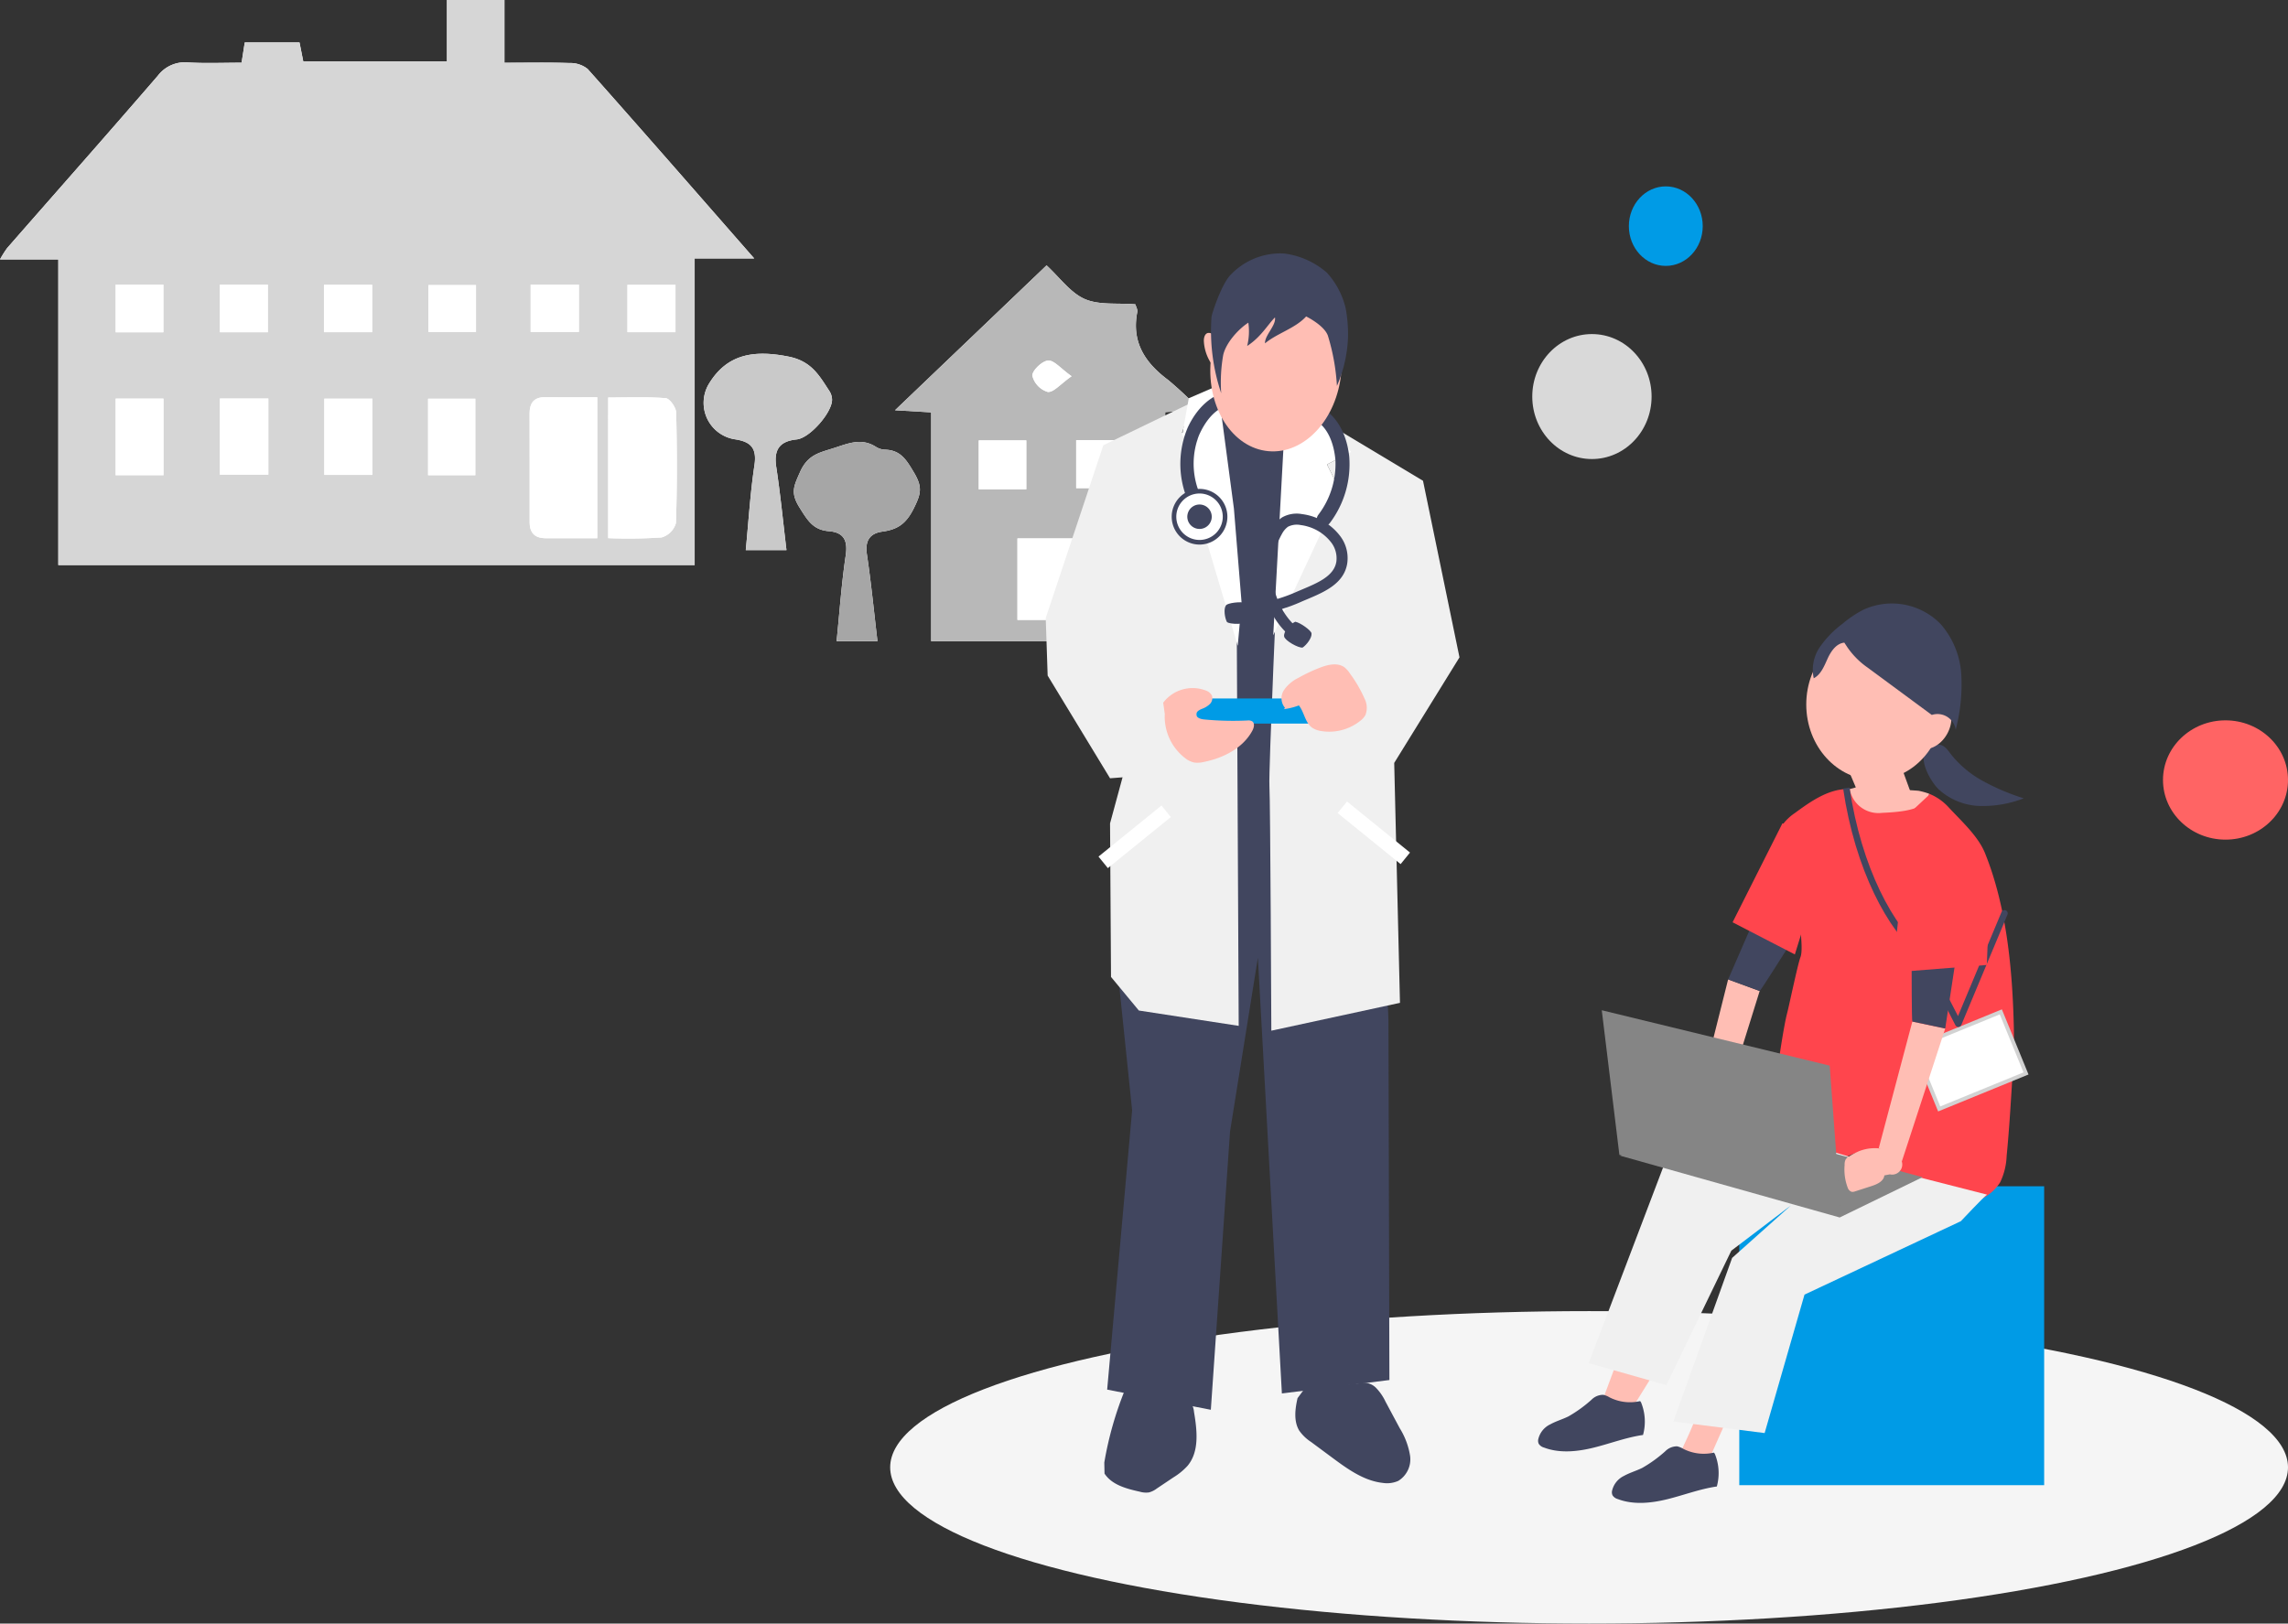 <svg xmlns="http://www.w3.org/2000/svg" xmlns:xlink="http://www.w3.org/1999/xlink" width="402.66" height="285.809" viewBox="0 0 402.66 285.809">
  <rect x="0" y="0" width="402.66" height="285.809" fill="#333333" stroke="none"/>
  <defs>
    <clipPath id="clip-path">
      <rect id="長方形_244" data-name="長方形 244" width="211.207" height="112.885" fill="none"/>
    </clipPath>
    <clipPath id="clip-path-2">
      <rect id="長方形_503" data-name="長方形 503" width="175.709" height="219.963" fill="none"/>
    </clipPath>
  </defs>
  <g id="ill3" transform="translate(-722 -2823.917)">
    <ellipse id="楕円形_55" data-name="楕円形 55" cx="123" cy="27.5" rx="123" ry="27.5" transform="translate(878.66 3054.726)" fill="#f5f5f5"/>
    <g id="グループ_343" data-name="グループ 343" transform="translate(722 2823.917)">
      <g id="グループ_342" data-name="グループ 342" transform="translate(0 0)">
        <g id="グループ_341" data-name="グループ 341" clip-path="url(#clip-path)">
          <path id="パス_1271" data-name="パス 1271" d="M196.149,50.266c2.325,2.143,4.182,4.812,6.721,5.925s5.766.67,8.9.928c.1.373.428.91.34,1.366-1.035,5.318,1.386,8.956,5.468,11.982a68.6,68.6,0,0,1,5.594,5.264l-6.145.365v40.339H175.845V76.14l-6.364-.375,26.668-25.5" transform="translate(-11.966 -3.549)" fill="#fff"/>
          <path id="パス_1272" data-name="パス 1272" d="M164.752,84.566a3.163,3.163,0,0,0,1.538.5c2.81.06,3.824,1.76,5.192,4.072,1.512,2.552,1.207,3.72-.045,6.248-1.361,2.746-2.871,3.745-5.565,4.114-2.174.3-3.053,1.6-2.7,3.966.744,4.974,1.231,9.986,1.862,15.313h-7.189c.522-5.134.864-10.126,1.6-15.06.4-2.659-.329-4.087-2.969-4.3-2.762-.218-3.739-1.9-5.147-4.146-1.639-2.618-1.029-3.755.068-6.234,1.346-3.044,3.287-3.4,5.874-4.222,2.609-.826,4.894-1.887,7.481-.25" transform="translate(-10.613 -5.91)" fill="#fff"/>
          <path id="パス_1273" data-name="パス 1273" d="M148.152,67.5c4.1.812,5.43,3.354,7.22,6.073a2.933,2.933,0,0,1,.466,1.535c-.008,2.251-3.9,6.734-6.223,6.979-3.1.327-4.052,1.868-3.594,4.881.726,4.769,1.191,9.577,1.794,14.6h-7.161c.488-5.009.786-10.006,1.526-14.936.458-3.057-.666-4.164-3.493-4.575a6.493,6.493,0,0,1-4.478-9.826c3.139-5.109,7.759-5.956,13.943-4.73" transform="translate(-9.407 -4.731)" fill="#fff"/>
          <path id="パス_1274" data-name="パス 1274" d="M1.269,43.656c8.842-10.107,17.743-20.164,26.514-30.333a5.982,5.982,0,0,1,5.378-2.329c3.057.178,6.132.045,9.355.045.2-1.271.362-2.313.557-3.563H52.71c.215,1.086.422,2.129.663,3.343H78.658V0H88.774V11.046c4.021,0,7.725-.078,11.422.048a4.9,4.9,0,0,1,3.225,1.045c9.641,10.84,19.173,21.779,29.312,33.357H122.252v53.98H10.262V45.67H0a18.423,18.423,0,0,1,1.269-2.014" transform="translate(0 0)" fill="#fff"/>
          <path id="パス_1275" data-name="パス 1275" d="M10.262,99.476h111.99V45.5h10.482c-10.14-11.578-19.671-22.516-29.311-33.357a4.907,4.907,0,0,0-3.225-1.045c-3.7-.126-7.4-.048-11.423-.048V0H78.658V10.819H53.372c-.241-1.214-.447-2.258-.663-3.343H43.073c-.2,1.25-.358,2.292-.557,3.563-3.223,0-6.3.134-9.355-.044a5.98,5.98,0,0,0-5.378,2.328C19.012,23.492,10.112,33.549,1.269,43.657A18.569,18.569,0,0,0,0,45.671H10.262ZM110.419,50.143h8.458v8.335h-8.458Zm-3.387,19.835c3.442,0,6.8-.149,10.13.121.7.057,1.814,1.63,1.836,2.526.154,6.484.18,12.977-.043,19.458a3.7,3.7,0,0,1-2.528,2.531,88.041,88.041,0,0,1-9.4.122ZM93.388,50.1h8.49v8.334h-8.49Zm2.556,19.818c2.961.033,5.922.008,9.166.008V94.751c-3.141,0-6.1,0-9.05,0-1.872,0-2.85-.888-2.847-2.815q.013-9.565-.009-19.13c0-1.846.754-2.905,2.741-2.884M75.4,50.183h8.37v8.247H75.4Zm-.063,20.009H83.65V83.655H75.334ZM65.535,83.6H57.072V70.179h8.463ZM57.014,50.129h8.479v8.348H57.014ZM47.223,83.556H38.7v-13.4h8.525ZM38.7,50.114h8.442v8.372H38.7Zm-18.343-.006h8.4V58.5h-8.4Zm0,20.064h8.416v13.48H20.35Z" fill="#d6d6d6"/>
          <path id="パス_1276" data-name="パス 1276" d="M175.845,116.434h41.184V76.095l6.144-.364a68.289,68.289,0,0,0-5.593-5.264c-4.082-3.026-6.5-6.665-5.468-11.983.088-.455-.24-.993-.341-1.366-3.136-.257-6.359.186-8.9-.928s-4.4-3.782-6.721-5.924l-26.668,25.5,6.364.375Zm25.891-3.757H191.022V98.334h10.714Zm-.375-31.644h8.34V89.48h-8.34Zm-4.948-14.015c1.046-.086,2.219,1.4,4.141,2.762-1.959,1.372-3.179,2.885-4.2,2.762a3.989,3.989,0,0,1-2.7-2.852c-.039-.914,1.707-2.585,2.768-2.672m-12.2,14.057h8.369v8.613h-8.369Z" transform="translate(-11.966 -3.549)" fill="#b8b8b8"/>
          <path id="パス_1277" data-name="パス 1277" d="M134.21,72.231a6.494,6.494,0,0,0,4.478,9.826c2.826.412,3.951,1.519,3.493,4.575-.739,4.931-1.038,9.928-1.526,14.936h7.161c-.6-5.022-1.068-9.83-1.794-14.6-.458-3.013.491-4.554,3.595-4.88,2.323-.244,6.214-4.728,6.222-6.98a2.935,2.935,0,0,0-.466-1.535c-1.79-2.718-3.122-5.26-7.22-6.073-6.184-1.225-10.8-.379-13.943,4.73" transform="translate(-9.407 -4.731)" fill="#c9c9c9"/>
          <path id="パス_1278" data-name="パス 1278" d="M151.4,89.038c-1.1,2.479-1.706,3.615-.068,6.234,1.408,2.251,2.385,3.928,5.147,4.146,2.639.209,3.366,1.637,2.969,4.3-.736,4.933-1.078,9.926-1.6,15.059h7.189c-.631-5.325-1.118-10.338-1.862-15.312-.354-2.368.524-3.668,2.7-3.967,2.694-.369,4.2-1.367,5.565-4.114,1.253-2.528,1.557-3.7.045-6.248-1.369-2.311-2.381-4.011-5.193-4.072a3.166,3.166,0,0,1-1.537-.5c-2.587-1.637-4.872-.576-7.481.25-2.587.819-4.528,1.178-5.874,4.222" transform="translate(-10.613 -5.91)" fill="#a6a6a6"/>
          <path id="パス_1279" data-name="パス 1279" d="M103.139,100.062c2.955,0,5.908,0,9.05,0V75.241c-3.244,0-6.2.023-9.166-.008-1.988-.021-2.744,1.037-2.741,2.883q.014,9.566.009,19.131c0,1.927.975,2.813,2.847,2.815" transform="translate(-7.08 -5.312)" fill="#fff"/>
          <path id="パス_1280" data-name="パス 1280" d="M124.558,99.926a3.7,3.7,0,0,0,2.528-2.531c.223-6.481.2-12.973.043-19.458-.021-.9-1.132-2.469-1.836-2.526-3.327-.27-6.689-.12-10.129-.12v24.756a88.026,88.026,0,0,0,9.394-.122" transform="translate(-8.131 -5.313)" fill="#fff"/>
          <rect id="長方形_231" data-name="長方形 231" width="8.463" height="13.419" transform="translate(57.071 70.179)" fill="#fff"/>
          <rect id="長方形_232" data-name="長方形 232" width="8.316" height="13.463" transform="translate(75.334 70.192)" fill="#fff"/>
          <rect id="長方形_233" data-name="長方形 233" width="8.525" height="13.402" transform="translate(38.697 70.154)" fill="#fff"/>
          <rect id="長方形_234" data-name="長方形 234" width="8.416" height="13.48" transform="translate(20.349 70.172)" fill="#fff"/>
          <rect id="長方形_235" data-name="長方形 235" width="8.479" height="8.348" transform="translate(57.014 50.129)" fill="#fff"/>
          <rect id="長方形_236" data-name="長方形 236" width="8.49" height="8.334" transform="translate(93.387 50.104)" fill="#fff"/>
          <rect id="長方形_237" data-name="長方形 237" width="8.458" height="8.335" transform="translate(110.42 50.143)" fill="#fff"/>
          <rect id="長方形_238" data-name="長方形 238" width="8.396" height="8.387" transform="translate(20.354 50.108)" fill="#fff"/>
          <rect id="長方形_239" data-name="長方形 239" width="8.442" height="8.372" transform="translate(38.696 50.114)" fill="#fff"/>
          <rect id="長方形_240" data-name="長方形 240" width="8.37" height="8.247" transform="translate(75.397 50.183)" fill="#fff"/>
          <rect id="長方形_241" data-name="長方形 241" width="10.714" height="14.343" transform="translate(179.056 94.785)" fill="#fff"/>
          <rect id="長方形_242" data-name="長方形 242" width="8.369" height="8.613" transform="translate(172.242 77.527)" fill="#fff"/>
          <rect id="長方形_243" data-name="長方形 243" width="8.34" height="8.446" transform="translate(189.396 77.485)" fill="#fff"/>
          <path id="パス_1281" data-name="パス 1281" d="M198.186,73.815c1.026.122,2.246-1.391,4.2-2.763-1.922-1.365-3.1-2.847-4.141-2.761s-2.807,1.758-2.768,2.672a3.99,3.99,0,0,0,2.7,2.852" transform="translate(-13.802 -4.821)" fill="#fff"/>
        </g>
      </g>
    </g>
    <ellipse id="楕円形_13" data-name="楕円形 13" cx="6.5" cy="7" rx="6.5" ry="7" transform="translate(1008.66 2856.726)" fill="#009be6"/>
    <ellipse id="楕円形_16" data-name="楕円形 16" cx="11" cy="10.5" rx="11" ry="10.5" transform="translate(1102.66 2950.726)" fill="#ff6464"/>
    <ellipse id="楕円形_57" data-name="楕円形 57" cx="10.5" cy="11" rx="10.5" ry="11" transform="translate(991.66 2882.726)" fill="#d9d9d9"/>
    <g id="グループ_603" data-name="グループ 603" transform="translate(906.036 2868.524)">
      <g id="グループ_602" data-name="グループ 602" transform="translate(0 0)">
        <rect id="長方形_497" data-name="長方形 497" width="53.655" height="52.621" transform="translate(122.056 164.223)" fill="#009be6"/>
        <g id="グループ_601" data-name="グループ 601">
          <g id="グループ_600" data-name="グループ 600" clip-path="url(#clip-path-2)">
            <path id="パス_2403" data-name="パス 2403" d="M11.658,58.444c.675,0,43.081,1.1,43.081,1.1l1.52,40.379.17,63.354L37.506,165.64l-4.224-76.7-4.9,30.58-3.379,48.994L6.758,164.964,11.151,115.8,7.6,81.505Z" transform="translate(4.054 35.056)" fill="#41465f"/>
            <path id="パス_2404" data-name="パス 2404" d="M17.53,85.29l15.712.338,3.211-65.044-14.53-5.913-5.238,2.365Z" transform="translate(10.008 8.8)" fill="#41465f"/>
            <path id="パス_2405" data-name="パス 2405" d="M29.2,125.171c2.39-.357,8.725-.563,9.733-.835a3,3,0,0,1,2.716.832,8.907,8.907,0,0,1,1.673,2.428q1.257,2.352,2.517,4.7a13.069,13.069,0,0,1,1.811,4.83,4.457,4.457,0,0,1-2.073,4.428,4.886,4.886,0,0,1-2.729.358c-3.31-.366-6.158-2.416-8.834-4.4l-3.777-2.8a7.6,7.6,0,0,1-2.088-2c-1.011-1.659-.736-3.832-.3-5.726Z" transform="translate(16.47 74.532)" fill="#41465f"/>
            <path id="パス_2406" data-name="パス 2406" d="M6.482,140.088c1.305,2,3.868,2.67,6.2,3.187a3.9,3.9,0,0,0,1.621.13,3.922,3.922,0,0,0,1.369-.678l2.92-1.958a11.416,11.416,0,0,0,2.494-2.037c2.118-2.525,1.691-6.242,1.145-9.493a3.628,3.628,0,0,0-.594-1.709,3.467,3.467,0,0,0-1.649-.971,39.784,39.784,0,0,0-8.57-1.974,1.445,1.445,0,0,0-.776.058,1.447,1.447,0,0,0-.618.842,60.754,60.754,0,0,0-3.58,12.663Z" transform="translate(3.864 74.713)" fill="#41465f"/>
            <path id="パス_2407" data-name="パス 2407" d="M33.058,18.051,51.641,29.2l6.42,31.086L46.573,78.871l1.014,42.237-22.639,4.9s-.17-40.546-.338-43.08,1.52-40.04,1.52-40.04L37.111,31.059,34.747,26.33,38.3,24.471Z" transform="translate(14.755 10.827)" fill="#f0f0f0"/>
            <path id="パス_2408" data-name="パス 2408" d="M30.072,15.094,10.137,24.723,0,55.134.338,65.27,11.319,83.348l2.2-.17-2.2,8.109.17,27.032,4.9,5.913,17.571,2.7-.338-69.6-8.786-29.4L27.368,23.2l-3.379-.675L25.341,18.3Z" transform="translate(0 9.053)" fill="#f0f0f0"/>
            <path id="パス_2409" data-name="パス 2409" d="M25.028,56.971l1.859-34.127L32.8,17.1l5.913,7.6-4.224,2.2,2.365,4.731Z" transform="translate(15.012 10.257)" fill="#fff"/>
            <path id="パス_2410" data-name="パス 2410" d="M24.795,60.35,15,27.4l2.872-3.379L15,23.351l1.182-6.59,5.068-2.195,2.873,21.625,1.35,16.556Z" transform="translate(8.995 8.737)" fill="#fff"/>
            <rect id="長方形_498" data-name="長方形 498" width="22.445" height="4.419" transform="translate(26.511 78.352)" fill="#009be6"/>
            <path id="パス_2411" data-name="パス 2411" d="M26.561,52.888a2.6,2.6,0,0,1-.206-3.115,6.475,6.475,0,0,1,2.529-2.165,28.844,28.844,0,0,1,3.864-1.821c1.4-.539,3.112-.928,4.308-.016a4.8,4.8,0,0,1,1,1.171,22.61,22.61,0,0,1,2.51,4.347,3.508,3.508,0,0,1,.142,2.844,3.314,3.314,0,0,1-.894,1.011,8.732,8.732,0,0,1-6.91,1.809,3.8,3.8,0,0,1-1.566-.576c-1.256-.893-1.389-2.718-2.341-3.929a11.753,11.753,0,0,1-2.652.661Z" transform="translate(15.558 27.127)" fill="#ffbeb4"/>
            <path id="パス_2412" data-name="パス 2412" d="M12.922,50.405a6.484,6.484,0,0,1,7.486-2.144,1.868,1.868,0,0,1,1.085.891,1.457,1.457,0,0,1-.368,1.5,3.873,3.873,0,0,1-1.389.842c-.456.19-1,.478-.992.971,0,.594.758.83,1.347.888a53.673,53.673,0,0,0,7.641.189,1.357,1.357,0,0,1,.846.141c.5.341.323,1.112.038,1.643-1.665,3.1-5.132,4.841-8.581,5.521a4.466,4.466,0,0,1-1.665.094,3.94,3.94,0,0,1-1.621-.8A9.2,9.2,0,0,1,13.2,52.4Z" transform="translate(7.751 28.687)" fill="#ffbeb4"/>
            <path id="パス_2413" data-name="パス 2413" d="M106.365,60.1a39.375,39.375,0,0,0,7.828,3.409,19.859,19.859,0,0,1-7.775,1.345,11.223,11.223,0,0,1-7.2-2.928c-1.635-1.585-4.591-6.839-.792-7.793,1.758-.442,2.32.877,3.292,2.033a18.678,18.678,0,0,0,4.649,3.932" transform="translate(57.924 32.42)" fill="#41465f"/>
            <path id="パス_2414" data-name="パス 2414" d="M88.651,59.065a8.734,8.734,0,0,0,1.184-.331s10.34.554,10.986.646a12.825,12.825,0,0,1,1.824.518l-.254,1.144a12.939,12.939,0,0,1-2.032,1.477c-.646.277-7.478,1.293-7.478,1.293l-2.953-.923L88.081,60.58l.184-1.384" transform="translate(52.832 35.229)" fill="#ffbeb4"/>
            <path id="パス_2415" data-name="パス 2415" d="M88.369,57.28l3.323,7.847,8.77-.739L97.6,56.541Z" transform="translate(53.005 33.914)" fill="#ffbeb4"/>
            <path id="パス_2416" data-name="パス 2416" d="M63.619,122.257l-2.4,6.462,5.355,1.109,3.323-5.355Z" transform="translate(36.72 73.331)" fill="#ffbeb4"/>
            <path id="パス_2417" data-name="パス 2417" d="M72.505,128.076c0,.739-2.769,6.462-2.769,6.462l4.615,2.216,3.508-7.938Z" transform="translate(41.829 76.822)" fill="#ffbeb4"/>
            <path id="パス_2418" data-name="パス 2418" d="M107.787,54.62c0,7.342-5.4,13.294-12.063,13.294S83.662,61.962,83.662,54.62s5.4-13.294,12.063-13.294,12.063,5.953,12.063,13.294" transform="translate(50.182 24.788)" fill="#ffbeb4"/>
            <path id="パス_2419" data-name="パス 2419" d="M98.939,50.719a3.924,3.924,0,0,1,1.443-.072,1.333,1.333,0,0,1,1.061.882,1.721,1.721,0,0,1,0,.677c-.352,2.461-2.416,4.8-4.9,4.727a7.2,7.2,0,0,1,.24-2.816A3.471,3.471,0,0,1,98.566,52" transform="translate(57.888 30.353)" fill="#ffbeb4"/>
            <path id="パス_2420" data-name="パス 2420" d="M89.937,45.419c-1.425.139-2.36,1.533-2.953,2.835s-1.161,2.774-2.43,3.436A7.05,7.05,0,0,1,85.629,46.2a17.539,17.539,0,0,1,3.993-4.11,20.068,20.068,0,0,1,3.595-2.43,11.977,11.977,0,0,1,13.709,2.529,14.86,14.86,0,0,1,3.6,8.887,31.464,31.464,0,0,1-.989,9.677,3.24,3.24,0,0,0-4.206-2.608L94.1,49.855a14.136,14.136,0,0,1-3.6-3.584Z" transform="translate(50.605 23.105)" fill="#41465f"/>
            <path id="パス_2421" data-name="パス 2421" d="M113.6,59.776a9.3,9.3,0,0,1,3.356,2.313c2.213,2.408,5.235,5.091,6.462,8.124,3.806,9.405,4.838,20.45,5.076,30.593.08,3.452-.133,6.9-.346,10.352-.256,4.123-.51,8.247-.915,12.359a11.773,11.773,0,0,1-1.131,4.638,7.963,7.963,0,0,1-6.359,3.694,18.44,18.44,0,0,1-7.492-1.294c-1.411-.488-2.96-1.185-3.456-2.593a17.019,17.019,0,0,1-.339-1.941c-.5-2.232-3-3.552-5.286-3.476s-4.39,1.2-6.364,2.36c-.92-1.435-2.832-1.779-4.526-1.968a193.488,193.488,0,0,0-21.044-1.193q-.626-2.812-1.254-5.622a3.673,3.673,0,0,1-.122-1.539A3.784,3.784,0,0,1,71,112.85c1.736-1.8,7.781,7.807,9.354,5.86,2.248-2.782,5.8-4.95,6.278-8.493.325-2.389,1.349-9.487,1.969-11.816.318-1.19,1.888-8.7,2.339-9.847.693-1.76-.614-8.116-.246-9.97.87-4.372-4.835-5.63-3.966-10a8.916,8.916,0,0,1,1.325-3.691,8.909,8.909,0,0,1,1.931-1.741c2.875-2.118,6.052-4.335,9.62-4.209a5.147,5.147,0,0,0,5.708,4.193c4.155-.186,7.663-.646,8.309-3.232Z" transform="translate(41.877 35.352)" fill="#ff454d"/>
            <path id="パス_2422" data-name="パス 2422" d="M129.825,107.563c-.554.37-4.606,4.678-4.606,4.678L97.707,125.164l-7.015,24.373-16.064-2.032,10.34-28.8,10.34-9.231-10.48,7.956L73.393,141.1l-13.662-3.876,13.432-35.348,19.191-4.958,24,7.2Z" transform="translate(35.827 58.132)" fill="#f0f0f0"/>
            <path id="パス_2423" data-name="パス 2423" d="M72.121,126.711a7.929,7.929,0,0,1-5.374-.653,3.634,3.634,0,0,0-1.107-.453,2.888,2.888,0,0,0-2.081.867,23.532,23.532,0,0,1-4.044,2.926c-1.053.525-2.2.84-3.228,1.414a3.857,3.857,0,0,0-2.107,2.668,1.291,1.291,0,0,0,.088.734,1.568,1.568,0,0,0,.909.667c2.784,1.064,5.908.733,8.8.016s5.7-1.8,8.652-2.225a8.93,8.93,0,0,0-.354-5.75Z" transform="translate(32.488 75.331)" fill="#41465f"/>
            <path id="パス_2424" data-name="パス 2424" d="M80.238,132.379a7.929,7.929,0,0,1-5.374-.653,3.634,3.634,0,0,0-1.107-.453,2.888,2.888,0,0,0-2.081.867,23.533,23.533,0,0,1-4.044,2.926c-1.053.525-2.2.84-3.228,1.414A3.857,3.857,0,0,0,62.3,139.15a1.291,1.291,0,0,0,.088.734,1.568,1.568,0,0,0,.909.667c2.784,1.064,5.908.733,8.8.016s5.7-1.8,8.652-2.225a8.93,8.93,0,0,0-.354-5.75Z" transform="translate(37.357 78.731)" fill="#41465f"/>
            <path id="パス_2425" data-name="パス 2425" d="M101.82,112.187l14.582-7.094L82.27,95.913l-19.071,5.4Z" transform="translate(37.907 57.53)" fill="#858585"/>
            <path id="パス_2426" data-name="パス 2426" d="M94.879,103.252c-.118,1.048-1.3,1.573-2.3,1.894l-2.835.912a1.239,1.239,0,0,1-.6.088,1.106,1.106,0,0,1-.7-.691,9.075,9.075,0,0,1-.558-4.056,1.911,1.911,0,0,1,.178-.949,1.868,1.868,0,0,1,.69-.594,12.561,12.561,0,0,1,1.577-.83,7.484,7.484,0,0,1,5.439-.107,3.953,3.953,0,0,1,1.717,1.128,1.784,1.784,0,0,1-1.643,3.02Z" transform="translate(52.71 59.058)" fill="#ffbeb4"/>
            <path id="パス_2427" data-name="パス 2427" d="M76.008,103.935,82.864,81.93l-5.553-2.038-5.987,23.861Z" transform="translate(42.781 47.92)" fill="#ffbeb4"/>
            <path id="パス_2428" data-name="パス 2428" d="M80.62,85.867c.235-.142,5.083-7.853,5.083-7.853l-6.066-4.687-4.569,10.5Z" transform="translate(45.026 43.982)" fill="#41465f"/>
            <path id="パス_2429" data-name="パス 2429" d="M103.191,118.852l-1.913-25.819L61.167,83.283l3.1,25.456,38.319,10.384" transform="translate(36.689 49.954)" fill="#858585"/>
            <path id="パス_2430" data-name="パス 2430" d="M84.328,62.716l-8.77,17.417,10.956,5.662,6.4-20.586Z" transform="translate(45.321 37.618)" fill="#ff454d"/>
            <path id="パス_2431" data-name="パス 2431" d="M17.879,32.361a13.712,13.712,0,0,1,.208-9.428c1.105-2.513,3.1-5.273,6.094-5.411a1.186,1.186,0,0,0-.066-2.369c-3.79.173-6.553,3.217-8.033,6.474a16.417,16.417,0,0,0-.47,11.427,1.186,1.186,0,0,0,2.267-.694" transform="translate(8.886 9.088)" fill="#41465f"/>
            <path id="パス_2432" data-name="パス 2432" d="M23.1,30.536a4.5,4.5,0,1,1-4.62-4.367,4.5,4.5,0,0,1,4.62,4.367" transform="translate(8.463 15.695)" fill="#fff"/>
            <path id="パス_2433" data-name="パス 2433" d="M18.894,35.715a4.9,4.9,0,1,1,4.764-5.038,4.909,4.909,0,0,1-4.764,5.038m-.251-8.988a4.088,4.088,0,1,0,4.2,3.972,4.091,4.091,0,0,0-4.2-3.972" transform="translate(8.31 15.543)" fill="#41465f"/>
            <path id="パス_2434" data-name="パス 2434" d="M19.874,29.723a2.15,2.15,0,1,1-2.209-2.089,2.15,2.15,0,0,1,2.209,2.089" transform="translate(9.342 16.574)" fill="#41465f"/>
            <path id="パス_2435" data-name="パス 2435" d="M32.781,37.444A17.166,17.166,0,0,0,36.16,25.789c-.4-3.752-2.125-7.6-5.828-9.061-1.5-.59-2.251,1.79-.762,2.379,2.848,1.123,3.934,4.555,4.163,7.351a14.734,14.734,0,0,1-3.043,9.62c-.923,1.32,1.171,2.681,2.091,1.366" transform="translate(17.252 9.978)" fill="#41465f"/>
            <path id="パス_2436" data-name="パス 2436" d="M29.659,49.7a14.03,14.03,0,0,1-2.785-3.76c-1.63.408-3.329.734-5.179,1.072l-.349-1.907c1.731-.315,3.281-.613,4.745-.966A15.468,15.468,0,0,1,27.11,31.186,5.454,5.454,0,0,1,28.776,29.3a5.207,5.207,0,0,1,3.534-.589,10,10,0,0,1,6.61,3.742,6.418,6.418,0,0,1,1.333,4.955c-.579,3.566-4.062,5.033-7.134,6.326-.4.166-.786.331-1.166.5a28.881,28.881,0,0,1-3.174,1.176A12.134,12.134,0,0,0,31,48.3ZM33.476,30.95a7.563,7.563,0,0,0-1.4-.309,3.416,3.416,0,0,0-2.256.3,3.675,3.675,0,0,0-1.045,1.238,13.5,13.5,0,0,0-.819,11.464,27.331,27.331,0,0,0,3.216-1.177c.39-.171.79-.339,1.193-.51C35.1,40.8,37.933,39.609,38.339,37.1a4.573,4.573,0,0,0-.968-3.48,8.026,8.026,0,0,0-3.9-2.673" transform="translate(12.804 17.186)" fill="#41465f"/>
            <path id="パス_2437" data-name="パス 2437" d="M26.232,43.132c-.144-.778.845-2.094,1.958-2.6.976.2,2.79,1.55,2.859,2.04.109.768-.848,2.032-1.561,2.507-.742.126-3.121-1.224-3.256-1.942" transform="translate(15.726 24.309)" fill="#41465f"/>
            <path id="パス_2438" data-name="パス 2438" d="M23.879,41.735c.5-.611.27-2.241-.458-3.227-.95-.294-3.192.011-3.489.406-.464.621-.238,2.19.158,2.95.589.469,3.324.435,3.788-.13" transform="translate(11.8 23.027)" fill="#41465f"/>
            <rect id="長方形_499" data-name="長方形 499" width="14.27" height="2.616" transform="translate(9.286 106.184) rotate(-39.039)" fill="#fff"/>
            <rect id="長方形_500" data-name="長方形 500" width="2.616" height="14.27" transform="translate(51.374 98.521) rotate(-50.961)" fill="#fff"/>
            <path id="パス_2439" data-name="パス 2439" d="M21.028,12.489A4.584,4.584,0,0,0,19.02,9.024a1.23,1.23,0,0,0-.883-.266c-.606.118-.774.9-.739,1.518a7.867,7.867,0,0,0,2.077,4.854,1.835,1.835,0,0,0,1.361.728,1.4,1.4,0,0,0,1.153-1.331,4.112,4.112,0,0,0-.427-1.851" transform="translate(10.433 5.245)" fill="#ffbeb4"/>
            <path id="パス_2440" data-name="パス 2440" d="M18.179,17.031C17.448,25.259,22,32.384,28.344,32.948S40.423,27.3,41.154,19.071,37.333,3.717,30.989,3.154,18.91,8.8,18.179,17.031" transform="translate(10.858 1.871)" fill="#ffbeb4"/>
            <path id="パス_2441" data-name="パス 2441" d="M34.915,11.1c-1.862,2.073-5.134,2.974-7.238,4.735-.077-1.408,2.006-3.182,1.75-4.561-1.3,1.305-2.47,3.464-4.889,5.022a10.728,10.728,0,0,0,.206-4.1c-1.734,1.112-3.958,3.55-4.43,5.727a27.79,27.79,0,0,0-.347,6.689,34.358,34.358,0,0,1-1.707-13.4c.029-.53,1.672-5.486,3.164-7.217A12.057,12.057,0,0,1,31,.017a14.131,14.131,0,0,1,7.566,3.377,14.132,14.132,0,0,1,3.318,6.321,24.983,24.983,0,0,1,.4,5.105,23.577,23.577,0,0,1-1.949,8.511,37.379,37.379,0,0,0-1.589-8.839c-.654-1.849-3.83-3.392-3.83-3.392" transform="translate(10.913 0)" fill="#41465f"/>
            <path id="パス_2442" data-name="パス 2442" d="M88.07,58.839c2.1,14.2,7.8,24.786,13.448,29.341" transform="translate(52.826 35.292)" fill="none" stroke="#41465f" stroke-miterlimit="10" stroke-width="1.14"/>
            <rect id="長方形_501" data-name="長方形 501" width="16.509" height="11.709" transform="translate(152.804 139.774) rotate(-22.253)" fill="#fff"/>
            <rect id="長方形_502" data-name="長方形 502" width="16.509" height="11.709" transform="translate(152.804 139.774) rotate(-22.253)" fill="none" stroke="#d2d2d2" stroke-miterlimit="10" stroke-width="0.676"/>
            <path id="パス_2443" data-name="パス 2443" d="M96.45,79.813l6.3,12.245,8.13-19.441" transform="translate(57.852 43.557)" fill="none" stroke="#41465f" stroke-linecap="round" stroke-linejoin="round" stroke-width="1.14"/>
            <path id="パス_2444" data-name="パス 2444" d="M91.639,106.808l5.908-22.279,5.785,1.23L95.7,109.147Z" transform="translate(54.966 50.701)" fill="#ffbeb4"/>
            <path id="パス_2445" data-name="パス 2445" d="M95.378,88.312c-.123-.246-.123-9.354-.123-9.354l7.631-.739-1.723,11.323Z" transform="translate(57.135 46.917)" fill="#41465f"/>
            <path id="パス_2446" data-name="パス 2446" d="M97.027,62l-.442,7.042-2.1,9.207L93.167,90.875l16.569-1.315.526-13.414-5.787-11.309-4.8-5.31Z" transform="translate(55.883 35.705)" fill="#ff454d"/>
          </g>
        </g>
      </g>
    </g>
  </g>
</svg>
